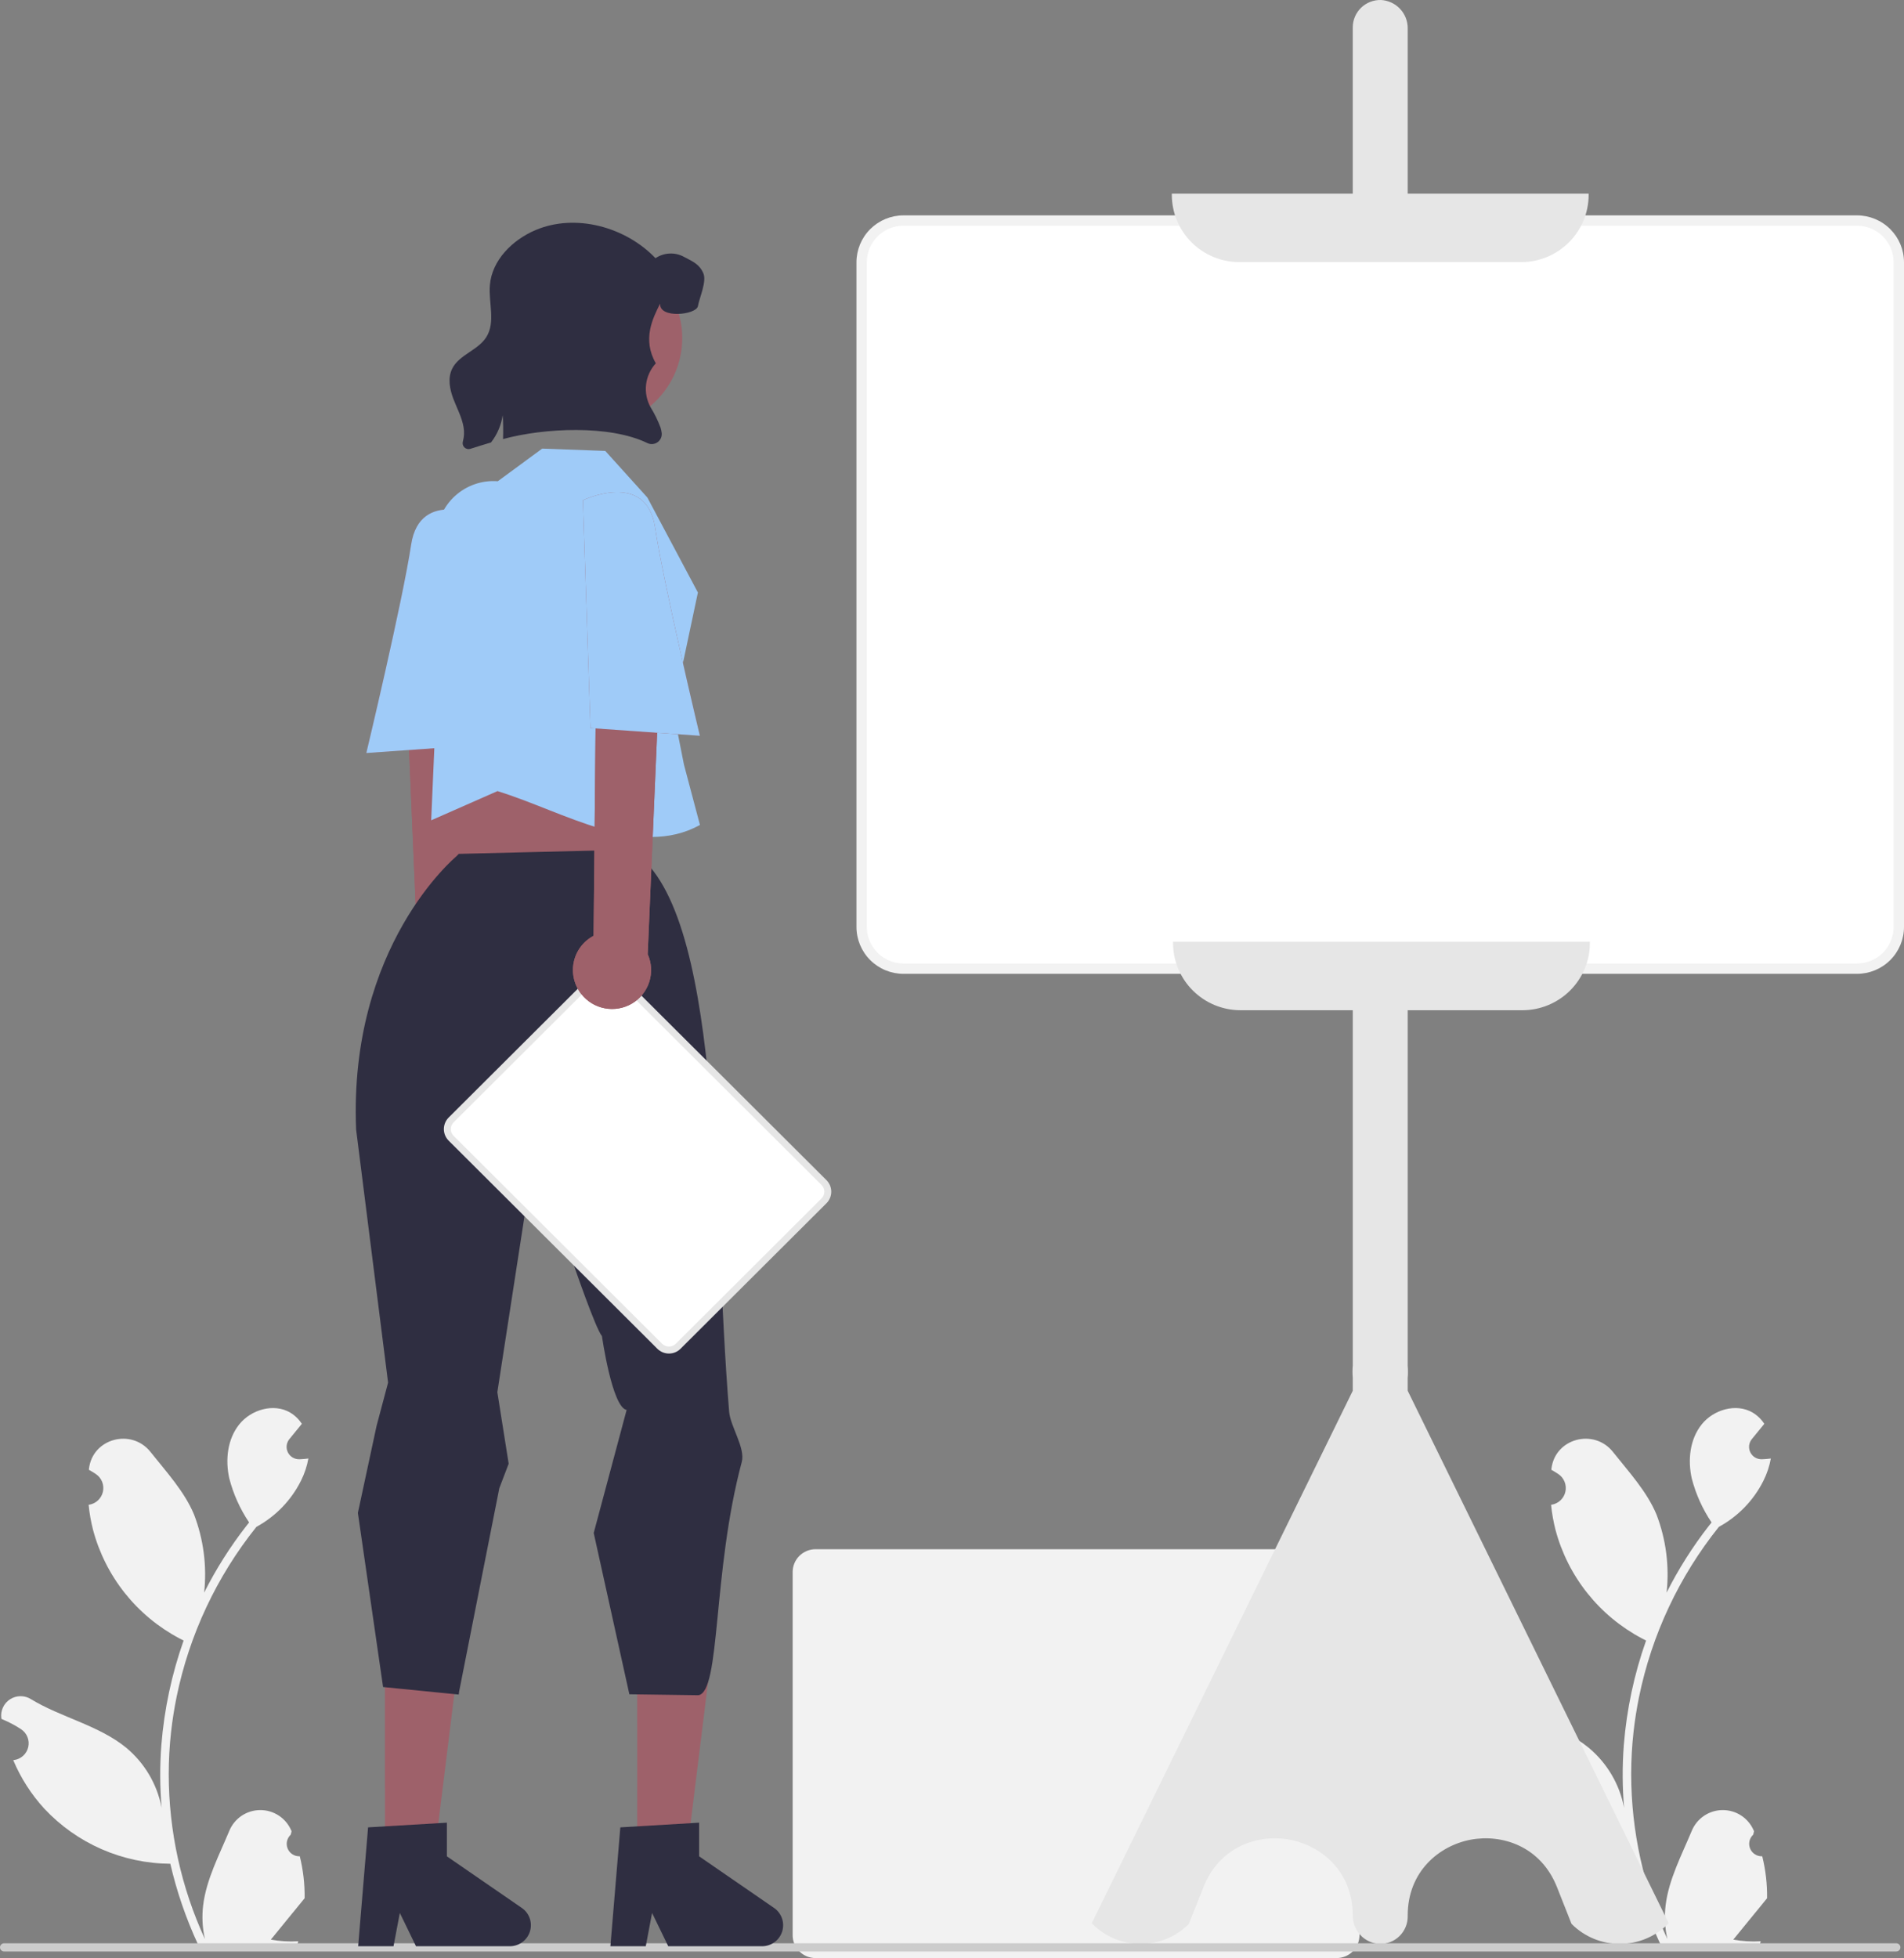 <svg width="214" height="220" viewBox="0 0 214 220" fill="none" xmlns="http://www.w3.org/2000/svg">
<rect x="0" y="0" width="214" height="220" fill="#808080" stroke="none"/>
<g clip-path="url(#clip0_14594_413)">
<path d="M150.229 220H91.659C90.978 219.999 90.325 219.729 89.844 219.249C89.362 218.77 89.092 218.119 89.091 217.44V176.623C89.092 175.945 89.362 175.294 89.844 174.814C90.325 174.334 90.978 174.064 91.659 174.063H150.229C150.91 174.064 151.563 174.334 152.044 174.814C152.525 175.294 152.796 175.945 152.797 176.623V217.44C152.796 218.119 152.525 218.77 152.044 219.249C151.563 219.729 150.91 219.999 150.229 220Z" fill="#F2F2F2"/>
<path d="M54.514 113.599C54.906 113.099 55.184 112.518 55.327 111.898C55.471 111.279 55.476 110.636 55.343 110.014C55.209 109.392 54.941 108.807 54.556 108.3C54.172 107.793 53.68 107.376 53.117 107.079L52.748 68.031L45.426 71.38L47.036 109.145C46.598 110.122 46.534 111.225 46.858 112.246C47.181 113.267 47.868 114.134 48.79 114.683C49.712 115.232 50.803 115.425 51.858 115.225C52.913 115.026 53.858 114.447 54.514 113.599Z" fill="#9E616A"/>
<path d="M54.317 58.144C54.317 58.144 47.194 54.7 46.209 61.198C45.224 67.695 41.172 84.606 41.172 84.606L53.467 83.739L54.317 58.144Z" fill="#9E616A"/>
<path d="M54.514 113.599C54.906 113.099 55.184 112.518 55.327 111.898C55.471 111.279 55.476 110.636 55.343 110.014C55.209 109.392 54.941 108.807 54.556 108.3C54.172 107.793 53.68 107.376 53.117 107.079L52.748 68.031L45.426 71.38L47.036 109.145C46.598 110.122 46.534 111.225 46.858 112.246C47.181 113.267 47.868 114.134 48.79 114.683C49.712 115.232 50.803 115.425 51.858 115.225C52.913 115.026 53.858 114.447 54.514 113.599Z" fill="#9E616A"/>
<path d="M54.317 58.144C54.317 58.144 47.194 54.7 46.209 61.198C45.224 67.695 41.172 84.606 41.172 84.606L53.467 83.739L54.317 58.144Z" fill="#9FCBF8"/>
<path d="M33.694 208.563C33.406 208.576 33.121 208.501 32.878 208.348C32.635 208.194 32.445 207.97 32.334 207.705C32.223 207.44 32.196 207.148 32.257 206.868C32.319 206.587 32.465 206.332 32.676 206.137C32.712 205.997 32.737 205.896 32.772 205.756C32.76 205.726 32.747 205.695 32.734 205.665C32.444 204.983 31.959 204.401 31.339 203.993C30.718 203.585 29.991 203.369 29.248 203.372C28.505 203.374 27.779 203.596 27.162 204.009C26.545 204.421 26.064 205.006 25.779 205.69C24.642 208.421 23.193 211.157 22.837 214.044C22.68 215.321 22.746 216.615 23.032 217.868C20.361 212.059 18.973 205.745 18.964 199.354C18.964 197.75 19.053 196.148 19.232 194.554C19.38 193.248 19.585 191.951 19.847 190.663C21.279 183.675 24.354 177.125 28.819 171.551C30.98 170.376 32.727 168.569 33.826 166.373C34.224 165.583 34.505 164.741 34.661 163.871C34.417 163.903 34.17 163.923 33.926 163.939C33.85 163.943 33.77 163.947 33.694 163.951L33.666 163.952C33.398 163.964 33.132 163.899 32.9 163.764C32.669 163.629 32.482 163.43 32.361 163.191C32.24 162.953 32.191 162.684 32.22 162.418C32.249 162.153 32.354 161.901 32.523 161.693C32.628 161.564 32.733 161.435 32.839 161.306C32.999 161.107 33.163 160.912 33.322 160.713C33.341 160.694 33.358 160.674 33.374 160.653C33.558 160.426 33.742 160.203 33.926 159.976C33.59 159.457 33.139 159.022 32.607 158.705C30.765 157.63 28.223 158.374 26.893 160.035C25.558 161.696 25.306 164.027 25.77 166.102C26.226 167.868 26.98 169.543 28 171.057C27.9 171.185 27.796 171.308 27.696 171.436C25.87 173.776 24.278 176.29 22.944 178.94C23.268 175.971 22.881 172.968 21.814 170.177C20.732 167.576 18.704 165.385 16.919 163.137C14.775 160.436 10.377 161.615 10 165.039C9.996 165.072 9.992 165.105 9.989 165.138C10.254 165.287 10.514 165.445 10.768 165.613C11.087 165.825 11.334 166.129 11.477 166.484C11.62 166.839 11.652 167.228 11.569 167.602C11.486 167.975 11.292 168.315 11.012 168.577C10.732 168.838 10.379 169.009 10 169.067L9.961 169.073C10.055 170.026 10.222 170.97 10.46 171.898C11.15 174.487 12.369 176.906 14.041 179.003C15.713 181.101 17.801 182.831 20.175 184.086C20.331 184.166 20.483 184.246 20.639 184.321C19.298 188.108 18.457 192.053 18.137 196.056C17.956 198.418 17.967 200.79 18.169 203.15L18.157 203.067C17.645 200.442 16.241 198.074 14.181 196.363C11.121 193.857 6.798 192.935 3.497 190.921C3.146 190.696 2.738 190.576 2.321 190.575C1.904 190.574 1.496 190.692 1.144 190.915C0.792 191.138 0.511 191.456 0.335 191.833C0.159 192.209 0.094 192.628 0.149 193.04C0.153 193.07 0.158 193.099 0.162 193.128C0.654 193.328 1.134 193.558 1.597 193.817C1.862 193.967 2.122 194.125 2.376 194.292C2.695 194.505 2.942 194.808 3.085 195.163C3.228 195.518 3.26 195.908 3.177 196.281C3.094 196.655 2.9 196.994 2.62 197.256C2.34 197.517 1.987 197.689 1.608 197.747L1.569 197.753C1.541 197.757 1.517 197.761 1.489 197.765C2.33 199.766 3.51 201.608 4.978 203.21C6.791 205.149 8.982 206.699 11.418 207.764C13.853 208.829 16.481 209.387 19.14 209.404H19.144C19.866 212.531 20.912 215.574 22.265 218.486H33.414C33.454 218.362 33.49 218.235 33.526 218.111C32.494 218.176 31.458 218.114 30.441 217.928C31.268 216.916 32.096 215.897 32.923 214.885C32.941 214.866 32.959 214.846 32.975 214.825C33.394 214.307 33.818 213.793 34.238 213.276L34.238 213.275C34.26 211.688 34.077 210.104 33.694 208.563L33.694 208.563Z" fill="#F2F2F2"/>
<path d="M198.067 208.563C197.779 208.576 197.495 208.501 197.251 208.348C197.008 208.194 196.818 207.97 196.707 207.705C196.596 207.44 196.569 207.148 196.63 206.868C196.692 206.587 196.838 206.332 197.049 206.137C197.085 205.997 197.11 205.896 197.145 205.756C197.133 205.726 197.12 205.695 197.107 205.665C196.817 204.983 196.332 204.401 195.712 203.993C195.092 203.585 194.364 203.369 193.621 203.372C192.878 203.374 192.152 203.596 191.535 204.009C190.918 204.421 190.437 205.006 190.152 205.69C189.014 208.421 187.566 211.157 187.21 214.044C187.053 215.321 187.119 216.615 187.405 217.868C184.734 212.059 183.346 205.745 183.337 199.354C183.337 197.75 183.426 196.148 183.605 194.554C183.753 193.248 183.958 191.951 184.22 190.663C185.652 183.675 188.727 177.125 193.192 171.551C195.353 170.376 197.1 168.569 198.199 166.373C198.597 165.583 198.878 164.741 199.034 163.871C198.79 163.903 198.543 163.923 198.299 163.939C198.223 163.943 198.143 163.947 198.067 163.951L198.039 163.952C197.771 163.964 197.505 163.899 197.273 163.764C197.042 163.629 196.855 163.43 196.734 163.191C196.613 162.953 196.564 162.684 196.593 162.418C196.622 162.153 196.727 161.901 196.896 161.693C197.001 161.564 197.107 161.435 197.212 161.306C197.372 161.107 197.536 160.912 197.695 160.713C197.714 160.694 197.731 160.674 197.747 160.653C197.931 160.426 198.115 160.203 198.299 159.976C197.963 159.457 197.512 159.022 196.98 158.705C195.138 157.63 192.596 158.374 191.266 160.035C189.931 161.696 189.679 164.027 190.143 166.102C190.599 167.868 191.353 169.543 192.373 171.057C192.273 171.185 192.169 171.308 192.069 171.436C190.243 173.776 188.651 176.29 187.317 178.94C187.641 175.971 187.254 172.968 186.187 170.177C185.105 167.576 183.078 165.385 181.292 163.137C179.148 160.436 174.75 161.615 174.373 165.039C174.369 165.072 174.365 165.105 174.362 165.138C174.627 165.287 174.887 165.445 175.141 165.613C175.46 165.825 175.707 166.129 175.85 166.484C175.993 166.839 176.025 167.228 175.942 167.602C175.859 167.975 175.665 168.315 175.385 168.577C175.105 168.838 174.752 169.009 174.373 169.067L174.334 169.073C174.428 170.026 174.595 170.97 174.833 171.898C175.523 174.487 176.742 176.906 178.414 179.003C180.086 181.101 182.174 182.831 184.548 184.086C184.704 184.166 184.856 184.246 185.012 184.321C183.671 188.108 182.83 192.053 182.51 196.056C182.329 198.418 182.34 200.79 182.542 203.15L182.53 203.067C182.019 200.442 180.614 198.074 178.554 196.363C175.494 193.857 171.171 192.935 167.87 190.921C167.519 190.696 167.111 190.576 166.694 190.575C166.277 190.574 165.869 190.692 165.517 190.915C165.165 191.138 164.884 191.456 164.708 191.833C164.532 192.209 164.467 192.628 164.522 193.04C164.526 193.07 164.531 193.099 164.535 193.128C165.027 193.328 165.507 193.558 165.97 193.817C166.235 193.967 166.495 194.125 166.749 194.292C167.068 194.505 167.315 194.808 167.458 195.163C167.601 195.518 167.633 195.908 167.55 196.281C167.467 196.655 167.273 196.994 166.993 197.256C166.713 197.517 166.36 197.689 165.981 197.747L165.942 197.753C165.914 197.757 165.89 197.761 165.862 197.765C166.703 199.766 167.883 201.608 169.351 203.21C171.164 205.149 173.355 206.699 175.791 207.764C178.226 208.829 180.854 209.387 183.513 209.404H183.517C184.239 212.531 185.285 215.574 186.638 218.486H197.787C197.827 218.362 197.863 218.235 197.899 218.111C196.867 218.176 195.831 218.114 194.814 217.928C195.641 216.916 196.469 215.897 197.296 214.885C197.314 214.866 197.332 214.846 197.348 214.825C197.767 214.307 198.191 213.793 198.611 213.276L198.611 213.275C198.633 211.688 198.45 210.104 198.067 208.563L198.067 208.563Z" fill="#F2F2F2"/>
<path d="M155.133 218.413C155.1 218.413 155.068 218.412 155.036 218.412C154.22 218.365 153.454 218.007 152.897 217.411C152.339 216.816 152.033 216.029 152.043 215.214C152.043 210.258 148.492 207.367 144.972 206.701C141.452 206.035 137.085 207.426 135.262 212.037L133.604 216.184C132.171 217.609 130.23 218.409 128.205 218.409C126.181 218.409 124.24 217.609 122.807 216.184L122.708 216.087L122.769 215.962L152.043 156.261V154.798C152.003 154.347 152.003 153.893 152.044 153.442L152.043 3.078C152.043 2.666 152.126 2.258 152.288 1.878C152.449 1.499 152.685 1.155 152.982 0.868C153.278 0.581 153.63 0.357 154.016 0.208C154.401 0.059 154.813 -0.011 155.226 0.001C156.042 0.048 156.808 0.406 157.366 1.002C157.923 1.597 158.229 2.384 158.219 3.199V153.46C158.26 153.91 158.26 154.364 158.218 154.815L158.219 156.26L187.554 216.087L187.456 216.184C186.023 217.609 184.081 218.409 182.057 218.409C180.033 218.409 178.091 217.609 176.658 216.184L176.615 216.118L175.001 212.037C173.178 207.426 168.811 206.036 165.291 206.701C161.771 207.367 158.219 210.258 158.219 215.214V215.335C158.219 216.151 157.894 216.934 157.315 217.511C156.736 218.088 155.951 218.413 155.133 218.413Z" fill="#E6E6E6"/>
<path d="M208.718 108.835H101.544C100.298 108.834 99.104 108.34 98.223 107.462C97.342 106.584 96.847 105.393 96.845 104.151V29.463C96.847 28.221 97.342 27.03 98.223 26.152C99.104 25.274 100.298 24.78 101.544 24.779H208.718C209.964 24.78 211.159 25.274 212.039 26.152C212.92 27.03 213.416 28.221 213.417 29.463V104.151C213.416 105.393 212.92 106.584 212.039 107.462C211.159 108.34 209.964 108.834 208.718 108.835Z" fill="white"/>
<path d="M208.718 109.416H101.544C100.144 109.415 98.801 108.86 97.811 107.873C96.821 106.886 96.264 105.548 96.262 104.152V29.463C96.264 28.067 96.821 26.729 97.811 25.742C98.801 24.755 100.144 24.2 101.544 24.198H208.718C210.119 24.2 211.461 24.755 212.451 25.742C213.442 26.729 213.999 28.067 214 29.463V104.152C213.998 105.548 213.441 106.886 212.451 107.873C211.461 108.86 210.119 109.415 208.718 109.416ZM101.544 25.36C100.453 25.361 99.407 25.794 98.635 26.563C97.863 27.332 97.429 28.375 97.428 29.463V104.152C97.429 105.239 97.863 106.282 98.635 107.051C99.407 107.82 100.453 108.253 101.544 108.254H208.718C209.81 108.253 210.856 107.82 211.627 107.051C212.399 106.282 212.833 105.239 212.834 104.152V29.463C212.833 28.375 212.399 27.332 211.627 26.563C210.856 25.794 209.81 25.361 208.718 25.36H101.544Z" fill="#F2F2F2"/>
<path d="M170.977 29.449H139.285C137.276 29.447 135.35 28.65 133.929 27.234C132.508 25.817 131.709 23.897 131.707 21.895V21.757H178.556V21.895C178.554 23.897 177.754 25.817 176.334 27.234C174.913 28.65 172.987 29.447 170.977 29.449Z" fill="#E6E6E6"/>
<path d="M171.115 113.505H139.423C137.414 113.503 135.487 112.706 134.066 111.29C132.646 109.874 131.847 107.954 131.844 105.951V105.814H178.694V105.951C178.691 107.954 177.892 109.874 176.471 111.29C175.051 112.706 173.124 113.503 171.115 113.505Z" fill="#E6E6E6"/>
<path d="M213.596 218.798C213.596 218.858 213.584 218.918 213.561 218.974C213.538 219.03 213.504 219.081 213.461 219.124C213.418 219.167 213.367 219.201 213.311 219.224C213.254 219.247 213.194 219.259 213.133 219.259H0.462C0.34 219.259 0.222 219.21 0.135 219.124C0.049 219.037 0 218.92 0 218.798C0 218.676 0.049 218.558 0.135 218.472C0.222 218.385 0.34 218.337 0.462 218.337H213.133C213.194 218.337 213.254 218.349 213.311 218.372C213.367 218.395 213.418 218.429 213.461 218.472C213.504 218.514 213.538 218.565 213.561 218.621C213.584 218.677 213.596 218.737 213.596 218.798Z" fill="#CCCCCC"/>
<path d="M71.619 208.068H77.221L79.886 186.53L71.618 186.531L71.619 208.068Z" fill="#9E616A"/>
<path d="M69.722 205.314L78.578 204.787V208.569L86.997 214.365C87.413 214.651 87.726 215.062 87.891 215.538C88.056 216.014 88.063 216.531 87.913 217.012C87.763 217.492 87.462 217.913 87.055 218.211C86.648 218.51 86.156 218.671 85.65 218.671H75.107L73.29 214.93L72.581 218.671H68.606L69.722 205.314Z" fill="#2F2E41"/>
<path d="M52.567 88.27L52.019 90.877L51.552 100.492L70.299 97.962L71.739 86.828L69.749 83.569L52.567 88.27Z" fill="#9E616A"/>
<path d="M43.268 208.068H48.87L51.535 186.53L43.267 186.531L43.268 208.068Z" fill="#9E616A"/>
<path d="M40.229 170.017L40.229 169.959L42.326 160.201L43.619 155.344L40.025 126.902C39.178 106.238 51.205 96.305 51.3 96.208L51.561 95.938L70.849 95.467C81.226 101.665 80.052 135.564 81.952 158.618C82.087 160.261 83.79 162.688 83.372 164.252C80.051 176.657 81.024 190.072 78.494 190.468L70.737 190.361L66.731 172.238L70.429 158.415C68.789 158.114 67.656 150.122 67.656 150.122C66.941 149.276 64.474 142.082 64.474 142.082L61.184 122.17L55.899 156.419L57.172 164.454L56.118 167.217L51.608 190.026L51.56 190.393L43.055 189.547L40.229 170.017Z" fill="#2F2E41"/>
<path d="M41.371 205.314L50.227 204.787V208.569L58.646 214.365C59.062 214.651 59.375 215.062 59.54 215.538C59.705 216.014 59.712 216.531 59.562 217.012C59.411 217.492 59.111 217.913 58.704 218.211C58.297 218.51 57.804 218.671 57.299 218.671H46.756L44.939 214.93L44.23 218.671H40.254L41.371 205.314Z" fill="#2F2E41"/>
<path d="M68.033 50.666L72.762 55.902L78.441 66.572L75.651 79.73L76.871 85.903L78.672 92.69C71.732 96.517 63.488 91.232 55.915 88.885L48.463 92.167L48.857 83.133L49.059 60.373C49.067 59.499 49.255 58.636 49.612 57.837C49.968 57.039 50.485 56.321 51.132 55.73C51.778 55.139 52.539 54.687 53.368 54.401C54.197 54.115 55.075 54.002 55.95 54.069L60.941 50.404L68.033 50.666Z" fill="#9FCBF8"/>
<path d="M66.709 47.924C72.216 47.924 76.68 43.475 76.68 37.986C76.68 32.498 72.216 28.049 66.709 28.049C61.203 28.049 56.739 32.498 56.739 37.986C56.739 43.475 61.203 47.924 66.709 47.924Z" fill="#9E616A"/>
<path d="M78.441 34.4C78.266 35.374 74.068 35.844 74.195 34.111C73.378 35.742 72.158 38.109 73.712 40.821C73.103 41.482 72.72 42.318 72.616 43.209C72.513 44.1 72.695 45.002 73.136 45.784C73.579 46.5 73.949 47.259 74.243 48.047C74.302 48.239 74.344 48.435 74.369 48.634C74.394 48.834 74.365 49.037 74.284 49.222C74.203 49.406 74.074 49.566 73.91 49.684C73.746 49.801 73.554 49.873 73.353 49.891C73.151 49.909 72.949 49.873 72.767 49.786C68.539 47.722 61.166 48.072 56.54 49.331C56.571 48.434 56.559 47.539 56.503 46.647C56.334 47.763 55.882 48.818 55.19 49.712C54.398 49.946 53.622 50.188 52.87 50.428C52.755 50.465 52.633 50.47 52.515 50.443C52.398 50.416 52.29 50.358 52.203 50.275C52.116 50.192 52.053 50.087 52.021 49.971C51.989 49.855 51.99 49.733 52.022 49.617C52.169 49.087 52.196 48.531 52.102 47.989C51.911 46.865 51.344 45.848 50.944 44.782C50.543 43.716 50.315 42.491 50.805 41.462C51.566 39.864 53.711 39.376 54.657 37.88C55.72 36.2 54.894 34.01 55.061 32.029C55.295 29.227 57.597 26.951 60.192 25.851C64.685 23.947 70.306 25.489 73.674 29.009C74.146 28.691 74.698 28.51 75.267 28.486C75.837 28.461 76.402 28.595 76.9 28.871C77.896 29.402 78.611 29.679 79.057 30.714C79.449 31.623 78.62 33.423 78.441 34.4Z" fill="#2F2E41"/>
<path d="M74.159 151.266L50.702 127.885C50.429 127.613 50.276 127.244 50.276 126.86C50.276 126.476 50.429 126.107 50.702 125.835L67.102 109.488C67.375 109.216 67.745 109.064 68.13 109.064C68.516 109.064 68.886 109.216 69.159 109.488L92.616 132.869C92.888 133.141 93.041 133.51 93.041 133.894C93.041 134.279 92.888 134.647 92.616 134.919L76.216 151.266C75.943 151.538 75.573 151.69 75.187 151.69C74.802 151.69 74.432 151.538 74.159 151.266Z" fill="white"/>
<path d="M75.187 152.077C74.945 152.078 74.705 152.031 74.482 151.939C74.258 151.847 74.055 151.711 73.884 151.54L50.427 128.159C50.082 127.815 49.888 127.347 49.888 126.86C49.888 126.373 50.082 125.906 50.427 125.561L66.827 109.214C67.173 108.87 67.641 108.677 68.13 108.677C68.619 108.677 69.088 108.87 69.433 109.214L92.89 132.595C93.236 132.94 93.43 133.407 93.43 133.894C93.43 134.381 93.236 134.849 92.89 135.193L76.49 151.54C76.32 151.711 76.116 151.847 75.893 151.939C75.669 152.031 75.429 152.078 75.187 152.077ZM68.13 109.451C67.99 109.451 67.852 109.478 67.722 109.531C67.593 109.585 67.475 109.663 67.377 109.762L50.976 126.109C50.777 126.308 50.665 126.579 50.665 126.86C50.665 127.142 50.777 127.412 50.976 127.611L74.433 150.993C74.637 151.185 74.907 151.293 75.187 151.293C75.468 151.293 75.737 151.185 75.941 150.993L92.341 134.645C92.54 134.446 92.652 134.176 92.652 133.894C92.652 133.613 92.54 133.342 92.341 133.143L68.884 109.762C68.785 109.663 68.668 109.585 68.538 109.531C68.409 109.478 68.27 109.451 68.13 109.451Z" fill="#E6E6E6"/>
<path d="M65.32 111.663C64.928 111.162 64.65 110.581 64.507 109.962C64.364 109.342 64.359 108.699 64.492 108.077C64.625 107.456 64.893 106.871 65.278 106.363C65.662 105.856 66.154 105.439 66.718 105.142L67.087 66.094L74.408 69.443L72.798 107.208C73.236 108.185 73.3 109.289 72.977 110.309C72.653 111.33 71.966 112.197 71.044 112.746C70.123 113.295 69.031 113.488 67.976 113.288C66.921 113.089 65.976 112.51 65.32 111.663Z" fill="#9E616A"/>
<path d="M65.518 56.208C65.518 56.208 72.64 52.764 73.625 59.261C74.61 65.759 78.662 82.669 78.662 82.669L66.367 81.802L65.518 56.208Z" fill="#9E616A"/>
<path d="M65.32 111.663C64.928 111.162 64.65 110.581 64.507 109.962C64.364 109.342 64.359 108.699 64.492 108.077C64.625 107.456 64.893 106.871 65.278 106.363C65.662 105.856 66.154 105.439 66.718 105.142L67.087 66.094L74.408 69.443L72.798 107.208C73.236 108.185 73.3 109.289 72.977 110.309C72.653 111.33 71.966 112.197 71.044 112.746C70.123 113.295 69.031 113.488 67.976 113.288C66.921 113.089 65.976 112.51 65.32 111.663Z" fill="#9E616A"/>
<path d="M65.518 56.208C65.518 56.208 72.64 52.764 73.625 59.261C74.61 65.759 78.662 82.669 78.662 82.669L66.367 81.802L65.518 56.208Z" fill="#9FCBF8"/>
</g>
<defs>
<clipPath id="clip0_14594_413">
<rect width="214" height="220" fill="white"/>
</clipPath>
</defs>
</svg>
